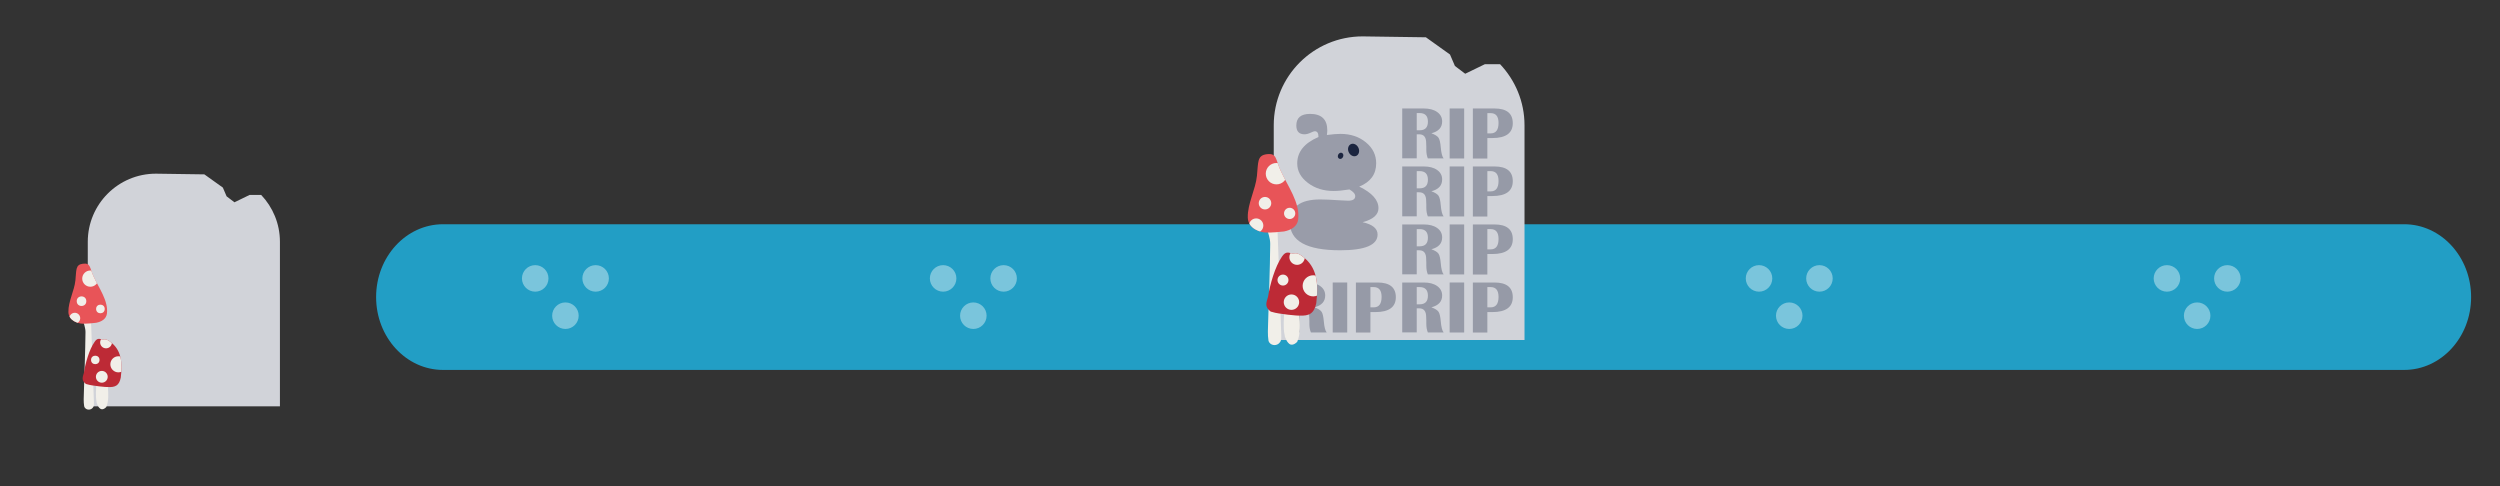 <?xml version="1.0" encoding="UTF-8"?>
<svg xmlns="http://www.w3.org/2000/svg" width="360" height="70" xmlns:xlink="http://www.w3.org/1999/xlink" viewBox="0 0 360 70">
  <rect x="0" y="0" width="360" height="70" fill="#333333" stroke="none"/>
  <defs>
    <style>
      .cls-1 {
        fill: none;
      }

      .cls-2 {
        fill: #1b243f;
      }

      .cls-3 {
        fill: #bd2a36;
      }

      .cls-4 {
        fill: #969aa7;
      }

      .cls-5 {
        fill: #d1d3d9;
      }

      .cls-6 {
        fill: #e85458;
      }

      .cls-7 {
        fill: #999ca9;
      }

      .cls-8 {
        fill: #f1efe9;
      }

      .cls-9 {
        clip-path: url(#clippath-1);
      }

      .cls-10 {
        clip-path: url(#clippath-3);
      }

      .cls-11 {
        clip-path: url(#clippath-2);
      }

      .cls-12 {
        fill: #229ec5;
      }

      .cls-13 {
        clip-path: url(#clippath);
      }

      .cls-14 {
        fill: #7ac5dc;
      }
    </style>
    <clipPath id="clippath">
      <path class="cls-1" d="M13.43,39.72c-.53-1.19-.38-1.9-1.52-1.74-1.05.14-.9.89-1.05,2.38-.15,1.51-1.04,3.05-1.01,4.57.03,1.3,1.46,1.66,2,1.68s1.73-.08,1.99-.13c.75-.14,1.46-.53,1.56-1.33.22-1.85-1.18-3.69-1.97-5.43Z"/>
    </clipPath>
    <clipPath id="clippath-1">
      <path class="cls-1" d="M15.8,49.16c-.35-.25-.54-.35-1.03-.26-.42-.08-.72-.31-1.15.33-.78,1.11-1.33,3.1-1.53,4.42-.23.76-.36,1.13.26,1.62.06.05.14.05.22.07.64.22,2.95.44,2.94.39,1.12.07,1.65-.23,1.88-1.35.25-2.11.15-3.99-1.58-5.21Z"/>
    </clipPath>
    <clipPath id="clippath-2">
      <path class="cls-1" d="M184.37,24.49c-.7-1.56-.49-2.49-1.99-2.28-1.37.19-1.18,1.16-1.38,3.11-.2,1.98-1.36,4-1.32,5.98.03,1.7,1.91,2.17,2.62,2.19s2.26-.1,2.6-.16c.98-.19,1.92-.69,2.04-1.74.29-2.42-1.54-4.82-2.57-7.11Z"/>
    </clipPath>
    <clipPath id="clippath-3">
      <path class="cls-1" d="M187.47,36.85c-.46-.32-.7-.45-1.35-.34-.55-.11-.94-.4-1.51.43-1.01,1.46-1.74,4.05-2.01,5.78-.3.99-.47,1.47.34,2.12.08.06.18.06.28.09.83.29,3.86.57,3.85.51,1.47.09,2.16-.3,2.47-1.77.33-2.76.19-5.23-2.07-6.81Z"/>
    </clipPath>
  </defs>
  <g id="Baggrund">
    <path class="cls-12" d="M346.19,32.29H63.8c-5.33,0-9.64,4.7-9.64,10.49s4.32,10.49,9.64,10.49h282.4c5.33,0,9.64-4.7,9.64-10.49s-4.32-10.49-9.64-10.49Z"/>
    <path class="cls-1" d="M346.19,32.29H63.8c-5.33,0-9.64,4.7-9.64,10.49s4.32,10.49,9.64,10.49h282.4c5.33,0,9.64-4.7,9.64-10.49s-4.32-10.49-9.64-10.49Z"/>
    <g>
      <circle class="cls-14" cx="77.07" cy="40.09" r="1.91"/>
      <circle class="cls-14" cx="81.42" cy="45.46" r="1.91"/>
      <circle class="cls-14" cx="85.77" cy="40.09" r="1.91"/>
    </g>
    <g>
      <circle class="cls-14" cx="135.81" cy="40.09" r="1.91"/>
      <circle class="cls-14" cx="140.16" cy="45.46" r="1.91"/>
      <circle class="cls-14" cx="144.52" cy="40.09" r="1.91"/>
    </g>
    <g>
      <circle class="cls-14" cx="194.55" cy="40.09" r="1.91"/>
      <circle class="cls-14" cx="198.91" cy="45.46" r="1.91"/>
      <circle class="cls-14" cx="203.26" cy="40.09" r="1.91"/>
    </g>
    <g>
      <circle class="cls-14" cx="253.3" cy="40.09" r="1.91"/>
      <circle class="cls-14" cx="257.65" cy="45.46" r="1.91"/>
      <circle class="cls-14" cx="262" cy="40.09" r="1.91"/>
    </g>
    <g>
      <circle class="cls-14" cx="312.04" cy="40.09" r="1.91"/>
      <circle class="cls-14" cx="316.39" cy="45.46" r="1.91"/>
      <circle class="cls-14" cx="320.74" cy="40.09" r="1.91"/>
    </g>
    <g>
      <path class="cls-5" d="M37.6,28.07h-1.66l-2.18,1.06-1.13-.86-.54-1.26-2.66-1.9-6.98-.1c-5.42,0-9.81,4.39-9.81,9.81v23.69h27.67v-23.69c0-2.62-1.03-4.99-2.7-6.75Z"/>
      <g>
        <path class="cls-8" d="M11.89,45.96c.17.63.43,1.26.42,1.89-.03,2.88-.15,5.75-.23,8.62-.02.67-.07,1.36.04,2.02.01.07.05.14.09.21.28.39.88.38,1.17-.01.03-.04.05-.08.07-.11.11-.2.08-.49.07-.73-.13-3.75-.25-7.51-.4-11.26-.01-.31.04-.51.16-.65-.44.02-.95.03-1.4.02Z"/>
        <g class="cls-13">
          <path class="cls-6" d="M13.43,39.72c-.53-1.19-.38-1.9-1.52-1.74-1.05.14-.9.89-1.05,2.38-.15,1.51-1.04,3.05-1.01,4.57.03,1.3,1.46,1.66,2,1.68s1.73-.08,1.99-.13c.75-.14,1.46-.53,1.56-1.33.22-1.85-1.18-3.69-1.97-5.43Z"/>
          <circle class="cls-8" cx="11.74" cy="43.37" r=".69"/>
          <circle class="cls-8" cx="13.01" cy="40.12" r="1.17"/>
          <circle class="cls-8" cx="14.46" cy="44.49" r=".62"/>
          <circle class="cls-8" cx="10.77" cy="45.82" r=".78"/>
        </g>
      </g>
      <path class="cls-8" d="M13.9,57.83c.01.16.04.29.11.4.09.25.22.46.4.6.41.33.89-.21.89-.21h0c.37-.79.32-2.07.22-2.98l-1.65-.33c-.03.67-.13,1.71.03,2.52Z"/>
      <path class="cls-3" d="M15.8,49.16c-.35-.25-.54-.35-1.03-.26-.42-.08-.72-.31-1.15.33-.78,1.11-1.33,3.1-1.53,4.42-.23.76-.36,1.13.26,1.62.06.05.14.05.22.07.64.22,2.95.44,2.94.39,1.12.07,1.65-.23,1.88-1.35.25-2.11.15-3.99-1.58-5.21Z"/>
      <g class="cls-9">
        <circle class="cls-8" cx="15.27" cy="49.31" r=".85"/>
        <circle class="cls-8" cx="14.66" cy="54.26" r=".85"/>
        <circle class="cls-8" cx="17.05" cy="52.46" r="1.16"/>
        <circle class="cls-8" cx="13.72" cy="51.83" r=".61"/>
      </g>
    </g>
  </g>
  <g id="Ramme">
    <path class="cls-5" d="M216,9.24h-2.17l-2.84,1.38-1.48-1.12-.71-1.65-3.47-2.48-9.11-.13c-7.07,0-12.8,5.73-12.8,12.8v30.92h36.11v-30.92c0-3.42-1.35-6.51-3.53-8.81Z"/>
    <g>
      <g>
        <path class="cls-7" d="M196.17,32.01c1.55-.41,2.33-1.08,2.33-2.03,0-1.18-.92-2.21-2.77-3.11,1.62-.66,2.44-1.77,2.44-3.35,0-1.2-.49-2.21-1.48-3.02-.98-.81-2.2-1.22-3.66-1.22-.5,0-1.15.05-1.96.16.04-.28.06-.5.06-.66,0-1.58-.83-2.38-2.48-2.38-1.32,0-1.98.56-1.98,1.67,0,.85.4,1.27,1.19,1.27.26,0,.58-.09.94-.26.22-.11.39-.17.5-.18.38-.02.56.25.56.83-2.04.87-3.06,2.14-3.06,3.8,0,1.1.51,2.03,1.54,2.81,1.02.78,2.26,1.16,3.71,1.16.56,0,1.32-.07,2.27-.22.55.32.83.64.83.96,0,.44-.34.66-1.02.66-.18,0-.53-.02-1.07-.05-1.35-.09-2.34-.13-2.95-.13-2.91,0-4.37,1.1-4.37,3.31,0,2.67,2.41,4.01,7.24,4.01,3.59,0,5.39-.76,5.39-2.27,0-.87-.73-1.46-2.18-1.78Z"/>
        <path class="cls-2" d="M193.16,22.85c-.21.1-.43,0-.5-.22-.06-.23.06-.49.27-.6s.43,0,.5.22c.06.23-.06.49-.27.6Z"/>
        <path class="cls-2" d="M195.68,21.98c-.12.45-.57.65-.99.44-.42-.21-.67-.75-.54-1.2s.57-.65.99-.44.67.75.54,1.2Z"/>
      </g>
      <g>
        <path class="cls-4" d="M201.92,47.88v-7.2h3.1c.81,0,1.45.17,1.93.51s.72.79.72,1.36c0,.87-.52,1.44-1.55,1.7.53.2.87.41,1.03.65.16.24.26.69.32,1.37.07.81.2,1.34.41,1.6h-2.27c-.14-.33-.22-.75-.22-1.25v-.43s-.02-.54-.02-.54c0-.83-.33-1.25-1-1.25h-.36v3.46h-2.09ZM204.01,43.82h.42c.79,0,1.19-.41,1.19-1.24s-.4-1.24-1.19-1.24h-.42v2.48Z"/>
        <path class="cls-4" d="M210.84,40.68v7.2h-2.09v-7.2h2.09Z"/>
        <path class="cls-4" d="M212.09,47.88v-7.2h3.11c1.76,0,2.64.71,2.64,2.12s-.98,2.14-2.94,2.14h-.72v2.95h-2.09ZM214.18,44.26h.47c.76,0,1.14-.5,1.14-1.51,0-.94-.38-1.41-1.14-1.41h-.47v2.92Z"/>
      </g>
      <g>
        <path class="cls-4" d="M185.08,47.88v-7.2h3.1c.81,0,1.45.17,1.93.51s.72.79.72,1.36c0,.87-.52,1.44-1.55,1.7.53.2.87.41,1.03.65.16.24.26.69.32,1.37.07.81.2,1.34.41,1.6h-2.27c-.14-.33-.22-.75-.22-1.25v-.43s-.02-.54-.02-.54c0-.83-.33-1.25-1-1.25h-.36v3.46h-2.09ZM187.17,43.82h.42c.79,0,1.19-.41,1.19-1.24s-.4-1.24-1.19-1.24h-.42v2.48Z"/>
        <path class="cls-4" d="M194,40.68v7.2h-2.09v-7.2h2.09Z"/>
        <path class="cls-4" d="M195.25,47.88v-7.2h3.11c1.76,0,2.64.71,2.64,2.12s-.98,2.14-2.94,2.14h-.72v2.95h-2.09ZM197.34,44.26h.47c.76,0,1.14-.5,1.14-1.51,0-.94-.38-1.41-1.14-1.41h-.47v2.92Z"/>
      </g>
      <g>
        <path class="cls-4" d="M201.92,39.52v-7.2h3.1c.81,0,1.45.17,1.93.51s.72.79.72,1.36c0,.87-.52,1.44-1.55,1.7.53.2.87.41,1.03.65.16.24.26.69.32,1.37.07.81.2,1.34.41,1.6h-2.27c-.14-.33-.22-.75-.22-1.25v-.43s-.02-.54-.02-.54c0-.83-.33-1.25-1-1.25h-.36v3.46h-2.09ZM204.01,35.47h.42c.79,0,1.19-.41,1.19-1.24s-.4-1.24-1.19-1.24h-.42v2.48Z"/>
        <path class="cls-4" d="M210.84,32.32v7.2h-2.09v-7.2h2.09Z"/>
        <path class="cls-4" d="M212.09,39.52v-7.2h3.11c1.76,0,2.64.71,2.64,2.12s-.98,2.14-2.94,2.14h-.72v2.95h-2.09ZM214.18,35.91h.47c.76,0,1.14-.5,1.14-1.51,0-.94-.38-1.41-1.14-1.41h-.47v2.92Z"/>
      </g>
      <g>
        <path class="cls-4" d="M201.92,31.17v-7.2h3.1c.81,0,1.45.17,1.93.51s.72.79.72,1.36c0,.87-.52,1.44-1.55,1.7.53.2.87.41,1.03.65.16.24.26.69.32,1.37.07.81.2,1.34.41,1.6h-2.27c-.14-.33-.22-.75-.22-1.25v-.43s-.02-.54-.02-.54c0-.83-.33-1.25-1-1.25h-.36v3.46h-2.09ZM204.01,27.12h.42c.79,0,1.19-.41,1.19-1.24s-.4-1.24-1.19-1.24h-.42v2.48Z"/>
        <path class="cls-4" d="M210.84,23.97v7.2h-2.09v-7.2h2.09Z"/>
        <path class="cls-4" d="M212.09,31.17v-7.2h3.11c1.76,0,2.64.71,2.64,2.12s-.98,2.14-2.94,2.14h-.72v2.95h-2.09ZM214.18,27.56h.47c.76,0,1.14-.5,1.14-1.51,0-.94-.38-1.41-1.14-1.41h-.47v2.92Z"/>
      </g>
      <g>
        <path class="cls-4" d="M201.92,22.82v-7.2h3.1c.81,0,1.45.17,1.93.51s.72.79.72,1.36c0,.87-.52,1.44-1.55,1.7.53.2.87.41,1.03.65.16.24.26.69.32,1.37.07.81.2,1.34.41,1.6h-2.27c-.14-.33-.22-.75-.22-1.25v-.43s-.02-.54-.02-.54c0-.83-.33-1.25-1-1.25h-.36v3.46h-2.09ZM204.01,18.76h.42c.79,0,1.19-.41,1.19-1.24s-.4-1.24-1.19-1.24h-.42v2.48Z"/>
        <path class="cls-4" d="M210.84,15.62v7.2h-2.09v-7.2h2.09Z"/>
        <path class="cls-4" d="M212.09,22.82v-7.2h3.11c1.76,0,2.64.71,2.64,2.12s-.98,2.14-2.94,2.14h-.72v2.95h-2.09ZM214.18,19.21h.47c.76,0,1.14-.5,1.14-1.51,0-.94-.38-1.41-1.14-1.41h-.47v2.92Z"/>
      </g>
    </g>
    <g>
      <g>
        <path class="cls-8" d="M182.36,32.66c.22.83.56,1.65.55,2.47-.03,3.76-.2,7.52-.3,11.28-.02.88-.09,1.78.05,2.64.02.09.06.18.12.27.37.51,1.16.49,1.52-.02.03-.05.07-.1.1-.15.14-.26.11-.64.1-.96-.17-4.91-.32-9.82-.53-14.73-.02-.4.05-.66.22-.85-.58.03-1.24.03-1.83.03Z"/>
        <g class="cls-11">
          <path class="cls-6" d="M184.37,24.49c-.7-1.56-.49-2.49-1.99-2.28-1.37.19-1.18,1.16-1.38,3.11-.2,1.98-1.36,4-1.32,5.98.03,1.7,1.91,2.17,2.62,2.19s2.26-.1,2.6-.16c.98-.19,1.92-.69,2.04-1.74.29-2.42-1.54-4.82-2.57-7.11Z"/>
          <circle class="cls-8" cx="182.16" cy="29.26" r=".9"/>
          <circle class="cls-8" cx="183.81" cy="25.01" r="1.54"/>
          <circle class="cls-8" cx="185.71" cy="30.73" r=".81"/>
          <circle class="cls-8" cx="180.89" cy="32.48" r="1.03"/>
        </g>
      </g>
      <path class="cls-8" d="M184.98,48.19c.01.21.06.39.14.52.12.32.29.6.52.79.53.43,1.16-.28,1.16-.28h0c.48-1.03.42-2.71.29-3.9l-2.16-.44c-.04.88-.17,2.24.04,3.3Z"/>
      <path class="cls-3" d="M187.47,36.85c-.46-.32-.7-.45-1.35-.34-.55-.11-.94-.4-1.51.43-1.01,1.46-1.74,4.05-2.01,5.78-.3.99-.47,1.47.34,2.12.08.06.18.06.28.09.83.29,3.86.57,3.85.51,1.47.09,2.16-.3,2.47-1.77.33-2.76.19-5.23-2.07-6.81Z"/>
      <g class="cls-10">
        <circle class="cls-8" cx="186.78" cy="37.03" r="1.11"/>
        <circle class="cls-8" cx="185.97" cy="43.51" r="1.11"/>
        <circle class="cls-8" cx="189.1" cy="41.16" r="1.52"/>
        <circle class="cls-8" cx="184.75" cy="40.33" r=".79"/>
      </g>
    </g>
  </g>
</svg>